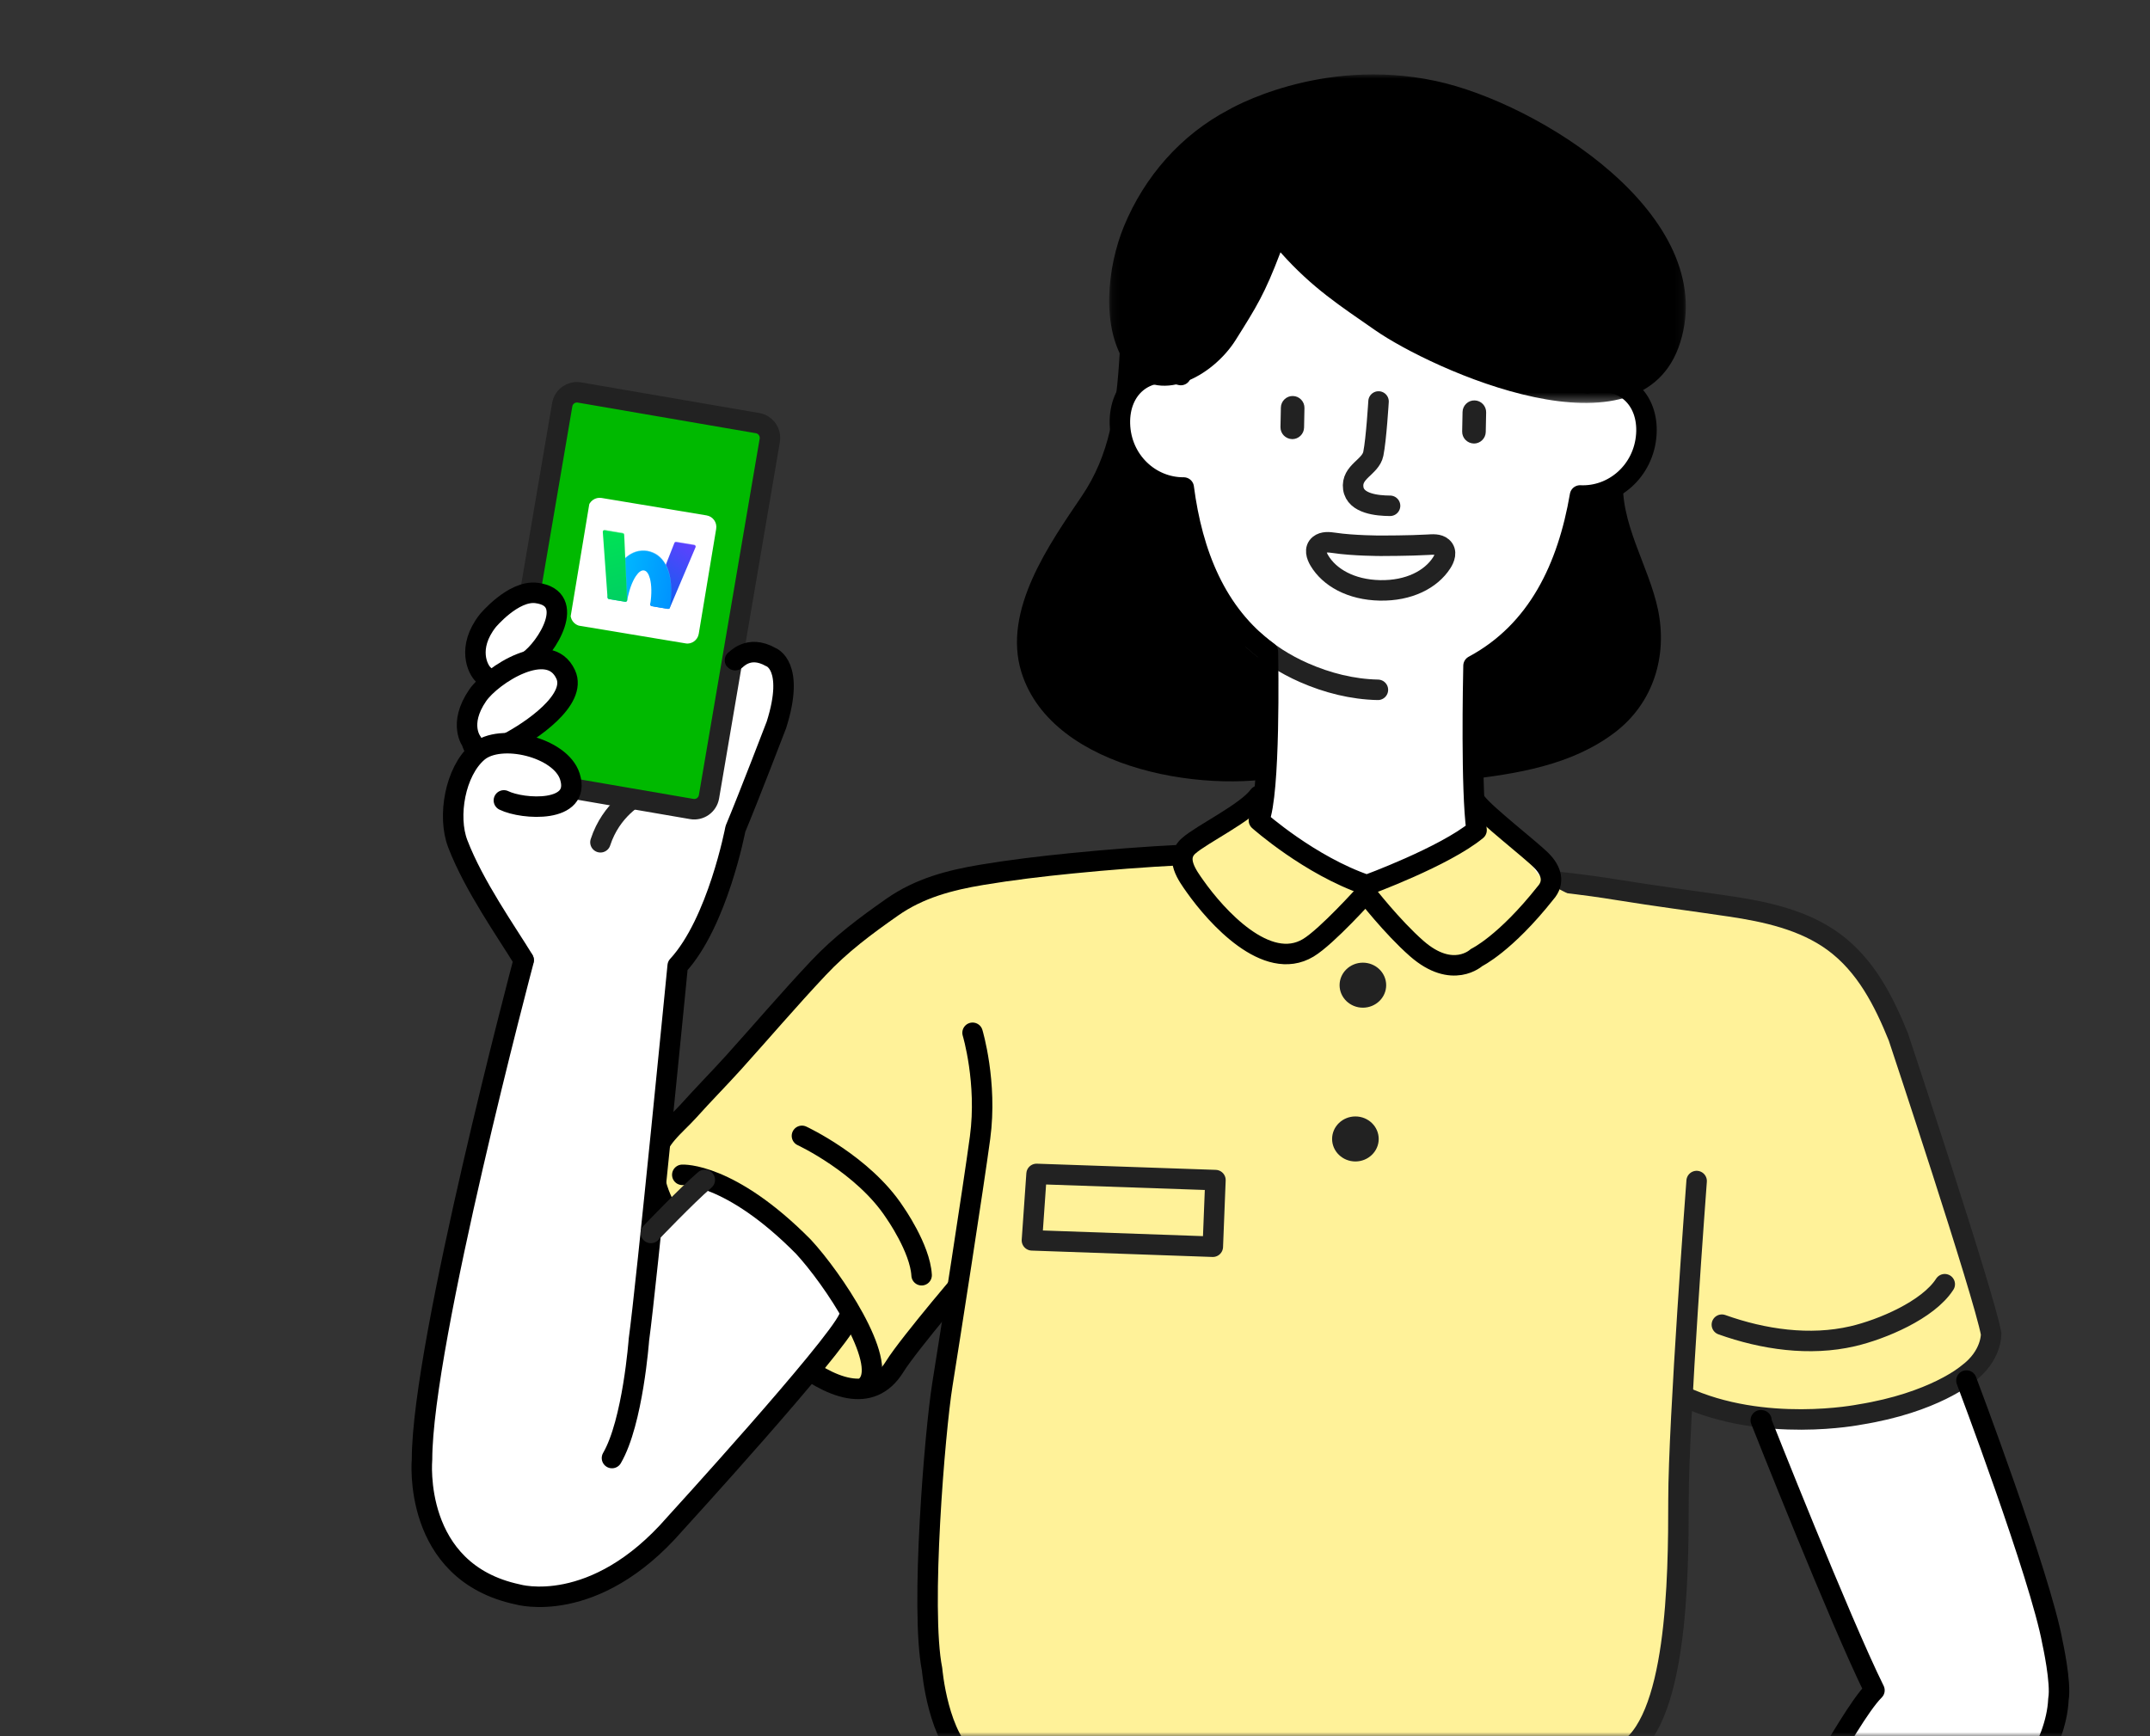 <svg width="260" height="210" viewBox="0 0 260 210" fill="none" xmlns="http://www.w3.org/2000/svg">
<rect x="0" y="0" width="260" height="210" fill="#333333" stroke="none"/>
<g clip-path="url(#clip0_254_438)">
<mask id="mask0_254_438" style="mask-type:luminance" maskUnits="userSpaceOnUse" x="0" y="0" width="260" height="210">
<path d="M0 0H260V210H0V0Z" fill="white"/>
</mask>
<g mask="url(#mask0_254_438)">
<path fill-rule="evenodd" clip-rule="evenodd" d="M184.557 106.627C184.557 106.627 191.251 106.926 195.745 107.657C200.231 108.387 204.741 108.967 209.237 109.635C213.517 110.271 218.113 111.263 221.719 113.901C225.622 116.758 227.809 121.068 229.571 125.425C229.571 125.425 239.881 156.419 240.786 161.313C240.786 161.313 240.904 164.008 237.892 166.206C237.892 166.206 233.912 169.65 224.868 171.1C224.868 171.1 213.294 173.41 203.55 168.89M117.744 153.37C117.744 153.37 109.9 162.543 108.195 165.3C102.433 174.616 88.381 157.047 85.831 153.64L82.463 148.659C80.522 146.992 78.765 143.106 79.06 140.44C79.355 137.767 81.64 136.194 83.318 134.321C85.053 132.382 86.971 130.447 88.713 128.515C92.165 124.683 95.435 120.845 98.97 117.088C101.688 114.198 104.645 112.001 107.899 109.721C111.184 107.419 114.867 106.458 118.731 105.813C122.331 105.213 125.958 104.783 129.589 104.421C134.014 103.979 142.549 103.635 146.992 103.413" fill="#FFF299"/>
<path fill-rule="evenodd" clip-rule="evenodd" d="M248.202 198.65C246.755 190.675 237.536 166.057 237.536 166.057C237.536 166.057 228.634 172.687 212.753 171.24L213.013 171.794L212.932 171.783C212.932 171.783 222.558 196.133 226.677 204.45C224.868 206.263 222.197 211.08 219.984 214.6C217.612 218.372 207.036 231.88 207.036 231.88C202.211 236.278 204.395 244.554 205.054 250.136C205.404 253.096 204.934 256.086 204.984 259.056C205.007 260.496 204.934 262.686 206.072 263.85C208.407 266.236 210.909 264.382 211.47 261.65C211.898 259.565 212.272 257.069 212.296 255.252C212.306 254.514 213.294 254.852 213.555 255.542C215.009 259.377 217.468 265.877 216.963 269.888C216.543 272.928 216.043 275.973 215.163 278.918C214.605 280.787 212.775 284.094 214.355 285.912C216.113 287.933 218.233 286.579 220.118 284.208L220.154 284.488C222.111 285.633 225.111 282.095 225.111 282.095C228.036 277.015 229.947 271.405 230.118 265.56C229.761 253.038 223.881 240.615 223.881 240.615C223.881 240.615 240.967 221.125 243.861 216.956C243.861 216.956 248.664 211.382 248.926 205.538C249.288 203.544 248.202 198.65 248.202 198.65ZM153.383 104.699L156.751 97.948C154.826 95.417 152.931 95.477 152.931 95.477L148.931 100.841" fill="white"/>
<path fill-rule="evenodd" clip-rule="evenodd" d="M152.932 95.477C150.909 95.526 148.985 97.965 148.985 97.965C147.467 100.037 145.368 100.865 143.74 102.315C142.041 103.828 143.594 105.899 144.531 107.225C147.058 110.8 153.177 117.668 158.211 114.64C160.473 113.28 165.265 107.209 165.265 107.209L152.932 95.477Z" fill="white"/>
<path fill-rule="evenodd" clip-rule="evenodd" d="M186.45 104.132C185.164 102.809 183.305 101.18 182.196 99.695C180.241 97.08 177.568 96.425 177.568 96.425L165.175 107.12C165.175 107.12 168.34 112.115 171.325 114.732C175.666 118.539 178.561 115.82 178.561 115.82C178.561 115.82 181.998 114.189 186.881 108.026C188.075 106.7 187.559 105.272 186.451 104.133" fill="white"/>
<path d="M187.97 106.627C187.97 106.627 191.251 106.926 195.745 107.657C200.231 108.387 204.74 108.967 209.237 109.635C213.517 110.271 218.114 111.263 221.718 113.901C225.621 116.758 227.81 121.068 229.571 125.425C229.571 125.425 239.881 156.419 240.786 161.313C240.786 161.313 240.905 164.008 237.892 166.206C237.892 166.206 233.912 169.65 224.868 171.1C224.868 171.1 213.295 173.41 203.55 168.89" stroke="#222222" stroke-width="2.477" stroke-linecap="round" stroke-linejoin="round"/>
<path d="M117.744 153.37C117.744 153.37 109.9 162.543 108.195 165.3C102.433 174.616 88.381 157.047 85.831 153.64L82.463 148.659C80.522 146.992 78.765 143.106 79.06 140.44C79.355 137.767 81.64 136.194 83.318 134.321C85.053 132.382 86.971 130.447 88.713 128.515C92.165 124.683 95.435 120.845 98.97 117.088C101.688 114.198 104.645 112.001 107.899 109.721C111.184 107.419 114.867 106.458 118.731 105.813C122.331 105.213 125.958 104.783 129.589 104.421C134.014 103.979 138.454 103.635 142.896 103.413" stroke="black" stroke-width="2.477" stroke-linecap="round" stroke-linejoin="round"/>
<path fill-rule="evenodd" clip-rule="evenodd" d="M93.225 79.481C90.445 77.89 88.397 80.351 88.345 80.275L66.942 87.34L57.92 96.924L65.318 117.174L64.056 146.83L74.007 176.356C76.539 172.006 77.263 162.038 77.263 162.038C78.168 155.513 81.953 116.815 81.953 116.815C86.793 111.57 88.933 100.263 88.933 100.263C90.567 96.357 93.898 87.658 93.898 87.658C96.162 80.49 93.225 79.481 93.225 79.481Z" fill="white"/>
<path fill-rule="evenodd" clip-rule="evenodd" d="M135.41 42.618C135.009 49.625 134.154 55.068 130.858 59.951C126.932 65.767 121.194 73.811 123.518 81.301C127.278 93.407 146.921 96.275 156.744 93.571L176.993 94.341C183.406 93.61 190.075 92.563 195.292 88.586C199.954 85.032 201.682 79.335 200.492 73.696C199.367 68.374 195.821 63.214 196.298 57.588" fill="black"/>
<path d="M208.226 160.225C213.224 162.011 218.845 162.834 224.051 161.623C227.528 160.814 233.165 158.47 235.179 155.331" stroke="#222222" stroke-width="2.477" stroke-linecap="round" stroke-linejoin="round"/>
<path fill-rule="evenodd" clip-rule="evenodd" d="M205.174 142.851L203.117 114.818C195.317 110.964 190.132 108.375 187.565 107.051C184.959 105.707 184.477 101.977 183.079 101.301C182.554 101.048 180.309 97.622 179.719 98.019C178.737 98.679 178.511 101.51 177.833 101.877C174.355 103.758 173.328 104.131 174.752 102.995L152.242 96.238L118.732 124.92C118.732 124.92 120.539 130.917 119.637 137.608C118.831 143.578 115.611 161.856 114.707 167.475C113.802 173.094 111.271 194.663 112.717 201.913C112.717 201.913 112.767 210.711 117.832 213.793C117.832 213.793 134.32 218.409 158.141 218.053C180.517 218.048 193.936 213.15 193.936 213.15C202.438 210.25 202.981 190.857 202.981 181.431C202.981 172.007 205.174 142.851 205.174 142.851Z" fill="#FFF299"/>
<path d="M96.98 137.387C96.98 137.387 104.397 140.831 108.195 146.632C108.195 146.632 111.27 150.982 111.451 154.244" stroke="black" stroke-width="2.477" stroke-linecap="round" stroke-linejoin="round"/>
<path fill-rule="evenodd" clip-rule="evenodd" d="M164.813 116.439C163.26 116.439 161.996 117.66 161.996 119.162C161.996 120.662 163.26 121.883 164.813 121.883C166.367 121.883 167.631 120.662 167.631 119.162C167.631 117.66 166.367 116.439 164.813 116.439ZM163.909 135.038C162.355 135.038 161.091 136.26 161.091 137.761C161.091 139.261 162.355 140.483 163.909 140.483C165.463 140.483 166.727 139.262 166.727 137.761C166.727 136.26 165.463 135.038 163.909 135.038Z" fill="#222222"/>
<path fill-rule="evenodd" clip-rule="evenodd" d="M178.56 100.412C177.837 95.156 178.199 80.294 178.199 80.294L153.327 78.754C153.327 78.754 153.683 95.899 152.241 99.234C152.241 99.234 158.375 104.699 165.293 107.051C165.293 107.051 174.675 103.614 178.56 100.412Z" fill="white"/>
<path fill-rule="evenodd" clip-rule="evenodd" d="M191.012 31.353C192.522 47.783 194.814 74.213 175.632 81.729C172.778 82.847 169.702 83.498 166.631 83.437C163.559 83.375 160.511 82.6 157.705 81.368C138.839 73.088 142.186 46.771 144.352 30.416L153.682 22.245" fill="white"/>
<path d="M166.707 48.56C166.707 48.56 166.43 53.145 166.077 54.884C165.747 56.518 163.375 57.044 163.65 59.05C163.912 60.961 166.651 61.16 168.008 61.176L168.1 61.177M174.411 66.186C173.953 65.786 173.266 65.85 172.637 65.888C170.544 66.013 166.987 66.013 166.987 66.013C166.987 66.013 163.658 66.013 161.33 65.66C160.707 65.566 160.02 65.506 159.546 65.888C158.915 66.395 159.209 67.222 159.547 67.793C160.76 69.838 163.367 71.338 166.871 71.408C170.376 71.478 173.041 70.085 174.334 68.09C174.696 67.534 175.021 66.718 174.411 66.186Z" stroke="#222222" stroke-width="2.477" stroke-linecap="round" stroke-linejoin="round"/>
<path fill-rule="evenodd" clip-rule="evenodd" d="M179.322 48.87C179.058 48.595 178.703 48.44 178.326 48.432C177.948 48.422 177.588 48.558 177.306 48.83C177.03 49.095 176.874 49.45 176.867 49.832L176.82 52.188C176.805 52.975 177.431 53.629 178.247 53.646C178.617 53.646 178.968 53.504 179.234 53.246C179.51 52.982 179.665 52.626 179.672 52.245L179.72 49.889C179.727 49.507 179.586 49.144 179.322 48.87ZM156.354 47.9C155.986 47.886 155.612 48.03 155.334 48.298C155.059 48.563 154.903 48.918 154.896 49.3L154.848 51.656C154.833 52.443 155.46 53.097 156.275 53.114C156.645 53.114 156.995 52.972 157.262 52.715C157.538 52.451 157.694 52.095 157.702 51.713L157.748 49.357C157.756 48.975 157.614 48.613 157.35 48.338C157.087 48.063 156.732 47.907 156.354 47.9Z" fill="#222222"/>
<path fill-rule="evenodd" clip-rule="evenodd" d="M143.927 45.748C139.103 43.707 135.304 46.59 135.432 51.265C135.565 56.122 139.784 59.625 144.326 58.877M190.823 46.69C195.725 44.845 199.407 47.878 199.091 52.544C198.764 57.392 194.407 60.724 189.901 59.793" fill="white"/>
<path d="M77.05 96.238C77.05 96.238 73.911 97.871 72.612 101.877" stroke="#222222" stroke-width="2.477" stroke-linecap="round" stroke-linejoin="round"/>
<path fill-rule="evenodd" clip-rule="evenodd" d="M84.54 98.006L61.226 93.995C60.733 93.91 60.403 93.442 60.487 92.948L68.142 48.06C68.227 47.567 68.695 47.236 69.187 47.32L92.502 51.331C92.994 51.416 93.324 51.885 93.24 52.378L85.584 97.266C85.5 97.759 85.032 98.091 84.54 98.006Z" fill="#00B900"/>
<path fill-rule="evenodd" clip-rule="evenodd" d="M83.649 97.852L62.117 94.148C61.132 93.978 60.471 93.042 60.64 92.055L67.99 48.954C68.159 47.967 69.093 47.304 70.078 47.474L91.61 51.178C92.595 51.348 93.255 52.285 93.087 53.271L85.738 96.373C85.569 97.36 84.634 98.022 83.648 97.853L83.649 97.852Z" stroke="#222222" stroke-width="2.477" stroke-linecap="round" stroke-linejoin="round"/>
<g clip-path="url(#clip1_254_438)">
<path d="M85.446 62.339L72.747 60.231C71.978 60.104 71.25 60.624 71.122 61.394L69.014 74.092C68.887 74.862 69.407 75.59 70.177 75.717L82.876 77.825C83.645 77.953 84.373 77.432 84.501 76.663L86.608 63.964C86.736 63.194 86.216 62.467 85.446 62.339Z" fill="white"/>
<path d="M78.821 73.32L80.773 73.644C80.87 73.66 80.966 73.608 81.005 73.517L84.115 66.184C84.167 66.061 84.091 65.921 83.958 65.899L81.78 65.538C81.683 65.522 81.589 65.575 81.553 65.667L78.659 73.033C78.609 73.159 78.688 73.298 78.822 73.321L78.821 73.32Z" fill="url(#paint0_linear_254_438)"/>
<path opacity="0.25" d="M78.65 73.09L81.545 65.724C81.58 65.633 81.675 65.579 81.772 65.595L83.95 65.957C84.055 65.974 84.123 66.066 84.121 66.165C84.158 66.047 84.084 65.921 83.959 65.9L81.781 65.538C81.685 65.522 81.59 65.576 81.554 65.667L78.66 73.033C78.65 73.057 78.647 73.081 78.646 73.105C78.647 73.1 78.647 73.094 78.65 73.09Z" fill="white"/>
<path d="M80.923 69.344C80.359 67.261 79.023 66.743 78.277 66.619C77.531 66.495 76.099 66.554 74.892 68.344C74.246 69.303 73.757 70.632 73.474 72.2C73.451 72.324 73.534 72.443 73.658 72.463L75.592 72.784C75.712 72.804 75.828 72.724 75.85 72.604C76.072 71.39 76.439 70.362 76.891 69.691C77.237 69.178 77.57 68.945 77.882 68.997C78.195 69.048 78.434 69.377 78.596 69.974C78.808 70.758 78.823 71.857 78.638 73.085C78.621 73.196 78.697 73.3 78.808 73.318L80.777 73.645C80.891 73.664 80.998 73.587 81.016 73.473C81.257 71.89 81.225 70.466 80.922 69.344L80.923 69.344Z" fill="url(#paint1_linear_254_438)"/>
<path opacity="0.4" d="M74.884 68.4C76.09 66.611 77.522 66.552 78.268 66.676C79.015 66.8 80.351 67.318 80.914 69.401C81.215 70.512 81.249 71.919 81.015 73.485C81.016 73.481 81.017 73.477 81.018 73.474C81.259 71.89 81.227 70.466 80.924 69.344C80.36 67.261 79.024 66.743 78.278 66.619C77.531 66.495 76.1 66.554 74.893 68.344C74.246 69.303 73.758 70.632 73.475 72.2C73.474 72.204 73.473 72.209 73.474 72.213C73.759 70.665 74.243 69.35 74.884 68.4Z" fill="white"/>
<path d="M75.606 72.787L73.641 72.461C73.547 72.445 73.476 72.367 73.469 72.272L72.895 64.322C72.885 64.188 73.003 64.081 73.135 64.103L75.313 64.465C75.41 64.481 75.482 64.562 75.486 64.66L75.847 72.574C75.853 72.705 75.736 72.809 75.606 72.788L75.606 72.787Z" fill="url(#paint2_linear_254_438)"/>
<path opacity="0.5" d="M73.124 64.16L75.302 64.521C75.399 64.537 75.471 64.618 75.475 64.716L75.836 72.63C75.836 72.63 75.834 72.64 75.834 72.645C75.841 72.623 75.846 72.599 75.845 72.573L75.485 64.66C75.48 64.562 75.408 64.481 75.312 64.465L73.134 64.103C73.009 64.082 72.898 64.178 72.894 64.302C72.925 64.207 73.019 64.142 73.124 64.16Z" fill="white"/>
</g>
<path fill-rule="evenodd" clip-rule="evenodd" d="M60.935 96.812C63.217 97.931 70.332 98.389 68.915 93.92C68.12 91.409 63.38 90.32 61.182 89.819C57.337 89.427 55.164 95.639 54.638 98.62M64.871 71.721C62.066 71.371 58.979 75.093 58.979 75.093C56.435 78.343 57.783 80.997 58.451 81.594C58.451 81.594 59.545 82.819 60.988 82.458L63.87 79.962C66.15 78.393 69.847 72.343 64.871 71.721Z" fill="white"/>
<path fill-rule="evenodd" clip-rule="evenodd" d="M64.871 71.721C62.066 71.371 58.979 75.093 58.979 75.093C56.435 78.343 57.783 80.997 58.451 81.594C58.451 81.594 59.545 82.819 60.988 82.458L63.87 79.962C66.15 78.393 69.847 72.343 64.871 71.721Z" stroke="black" stroke-width="2.477" stroke-linecap="round" stroke-linejoin="round"/>
<path fill-rule="evenodd" clip-rule="evenodd" d="M68.404 81.563C66.365 77.184 59.471 81.627 57.766 84.107C55.362 87.603 57.062 89.729 57.062 89.729C57.062 89.729 57.214 91.105 59.003 91.137L61.351 89.926C64.236 88.425 69.831 84.628 68.404 81.563Z" fill="white"/>
<path fill-rule="evenodd" clip-rule="evenodd" d="M68.404 81.563C66.365 77.184 59.471 81.627 57.766 84.107C55.362 87.603 57.062 89.729 57.062 89.729C57.062 89.729 57.214 91.105 59.003 91.137L61.351 89.926C64.236 88.425 69.831 84.628 68.404 81.563Z" stroke="black" stroke-width="2.477" stroke-linecap="round" stroke-linejoin="round"/>
<path fill-rule="evenodd" clip-rule="evenodd" d="M97.161 150.8C91.288 145.007 85.229 142.713 85.229 142.713C82.927 144.7 78.711 149.13 78.711 149.13L60.935 96.813C63.217 97.93 70.332 98.389 68.915 93.919C67.793 90.379 60.515 88.623 57.788 90.947C55.031 93.297 54.09 98.744 55.354 102.047C57.307 107.148 61.288 112.775 63.314 116.096C63.324 116.113 63.329 116.138 63.33 116.159C63.33 116.159 51.034 162.399 51.034 176.538C51.034 176.538 49.768 190.132 62.611 192.85C62.611 192.85 71.837 195.569 81.604 184.331C81.604 184.331 101.424 162.389 103.053 158.764C102.15 156.232 97.161 150.8 97.161 150.8Z" fill="white"/>
<path d="M82.51 142.1C82.51 142.1 88.237 141.767 97.162 150.8C100.688 154.606 107.366 164.55 104.929 167.443" stroke="black" stroke-width="2.477" stroke-linecap="round" stroke-linejoin="round"/>
<path d="M196.23 212.024C202.846 208.652 202.98 190.856 202.98 181.432C202.98 172.006 205.174 142.852 205.174 142.852" stroke="#222222" stroke-width="2.477" stroke-linecap="round" stroke-linejoin="round"/>
<path d="M117.613 124.92C117.613 124.92 119.421 130.917 118.518 137.608C117.712 143.578 114.866 161.856 113.962 167.475C113.057 173.094 111.27 194.663 112.717 201.913C112.717 201.913 113.423 210.393 117.272 213.045M152.241 96.238C150.724 98.31 145.368 100.865 143.739 102.315C142.041 103.828 143.594 105.899 144.531 107.225C147.059 110.801 153.176 117.668 158.211 114.641C160.472 113.28 165.175 108.025 165.175 108.025C165.175 108.025 168.339 112.114 171.325 114.731C175.667 118.538 178.561 115.818 178.561 115.818C178.561 115.818 181.997 114.188 186.881 108.025C188.075 106.699 187.559 105.271 186.451 104.132C185.165 102.809 179.671 98.577 178.561 97.093" stroke="black" stroke-width="2.477" stroke-linecap="round" stroke-linejoin="round"/>
<mask id="mask1_254_438" style="mask-type:luminance" maskUnits="userSpaceOnUse" x="134" y="9" width="70" height="40">
<path d="M134.133 9H203.865V48.742H134.133V9Z" fill="white"/>
</mask>
<g mask="url(#mask1_254_438)">
<path fill-rule="evenodd" clip-rule="evenodd" d="M148.581 13.278C142.828 16.3 138.413 21.328 135.921 27.368C133.914 32.235 133.034 39.796 136.33 44.29C139.977 49.262 146.669 45.518 149.428 41.126C151.974 37.073 152.932 35.566 154.848 30.518C158.728 34.877 162.094 37.006 166.284 39.93C173.017 44.63 198.56 56.34 203.201 41.386C207.953 26.077 186.083 12.456 173.619 9.793C159.567 6.791 148.581 13.278 148.581 13.278Z" fill="black"/>
</g>
<path d="M151.633 77.48C153.342 79.02 155.35 80.335 157.705 81.368C160.511 82.6 163.558 83.374 166.63 83.436M146.665 150.797L124.792 150.025L125.352 141.99L146.984 142.737L146.665 150.797Z" stroke="#222222" stroke-width="2.477" stroke-linecap="round" stroke-linejoin="round"/>
<path d="M60.935 96.812C63.217 97.931 70.332 98.389 68.915 93.919C67.793 90.379 60.514 88.623 57.788 90.947C55.031 93.297 54.09 98.744 55.354 102.047C57.307 107.148 61.288 112.775 63.314 116.096M74.007 176.356C76.54 172.006 77.264 162.037 77.264 162.037C78.168 155.512 81.954 116.815 81.954 116.815C86.794 111.57 88.933 100.262 88.933 100.262C90.567 96.357 93.898 87.658 93.898 87.658C96.162 80.49 93.226 79.481 93.226 79.481C90.446 77.889 88.933 79.938 88.88 79.863M191.966 46.351C191.886 41.001 191.421 35.809 191.012 31.353L153.682 22.245L144.352 30.415C143.765 34.851 143.094 40.021 142.799 45.363C138.526 44.189 135.314 46.963 135.431 51.265C135.553 55.698 139.081 58.993 143.148 58.967C144.188 66.947 147.038 74.225 153.328 78.843C153.353 80.113 153.625 96.033 152.241 99.234C152.241 99.234 158.375 104.699 165.293 107.051C165.293 107.051 174.676 103.614 178.561 100.412C177.889 95.538 178.151 82.408 178.193 80.527C185.969 76.353 189.586 68.605 191.073 59.929C195.135 60.119 198.793 56.969 199.092 52.544C199.382 48.25 196.282 45.349 191.966 46.351Z" stroke="black" stroke-width="2.477" stroke-linecap="round" stroke-linejoin="round"/>
<path d="M63.33 116.16C63.33 116.16 51.035 162.4 51.035 176.537C51.035 176.537 49.768 190.13 62.611 192.85C62.611 192.85 71.837 195.568 81.605 184.33C81.605 184.33 100.986 163.1 102.615 159.476" stroke="black" stroke-width="2.477" stroke-linecap="round" stroke-linejoin="round"/>
<path d="M85.23 142.713C82.927 144.7 78.71 149.13 78.71 149.13" stroke="#222222" stroke-width="2.477" stroke-linecap="round" stroke-linejoin="round"/>
<path d="M213.013 171.795L212.932 171.783C212.932 171.783 222.558 196.133 226.677 204.45C224.868 206.263 222.197 211.081 219.984 214.6C217.612 218.372 207.036 231.88 207.036 231.88C202.211 236.278 204.395 244.554 205.054 250.136C205.404 253.096 204.934 256.086 204.984 259.056C205.007 260.496 204.934 262.686 206.072 263.85C208.407 266.236 210.909 264.382 211.47 261.65C211.898 259.565 212.272 257.07 212.296 255.252C212.306 254.514 213.294 254.852 213.555 255.542C215.009 259.377 217.468 265.876 216.963 269.888C216.543 272.928 216.043 275.973 215.163 278.918C214.605 280.787 212.775 284.094 214.355 285.912C216.113 287.934 218.234 286.58 220.118 284.208L220.154 284.488C222.111 285.634 225.111 282.095 225.111 282.095C228.036 277.015 229.947 271.405 230.118 265.56C229.761 253.038 223.881 240.615 223.881 240.615C223.881 240.615 240.967 221.125 243.861 216.956C243.861 216.956 248.664 211.382 248.926 205.538C249.288 203.544 248.202 198.65 248.202 198.65C246.755 190.675 237.802 166.983 237.802 166.983" stroke="black" stroke-width="2.477" stroke-linecap="round" stroke-linejoin="round"/>
</g>
</g>
<defs>
<linearGradient id="paint0_linear_254_438" x1="78.743" y1="73.291" x2="83.868" y2="65.814" gradientUnits="userSpaceOnUse">
<stop stop-color="#0563EB"/>
<stop offset="1" stop-color="#6040FF"/>
</linearGradient>
<linearGradient id="paint1_linear_254_438" x1="73.97" y1="69.21" x2="81.517" y2="70.462" gradientUnits="userSpaceOnUse">
<stop stop-color="#00BEFF"/>
<stop offset="1" stop-color="#0093FF"/>
</linearGradient>
<linearGradient id="paint2_linear_254_438" x1="73.248" y1="64.052" x2="75.682" y2="72.786" gradientUnits="userSpaceOnUse">
<stop stop-color="#00E355"/>
<stop offset="1" stop-color="#00CF62"/>
</linearGradient>
<clipPath id="clip0_254_438">
<rect width="260" height="210" fill="white"/>
</clipPath>
<clipPath id="clip1_254_438">
<rect x="71.424" y="60" width="15.698" height="15.698" rx="1" transform="rotate(9.424 71.424 60)" fill="white"/>
</clipPath>
</defs>
</svg>
